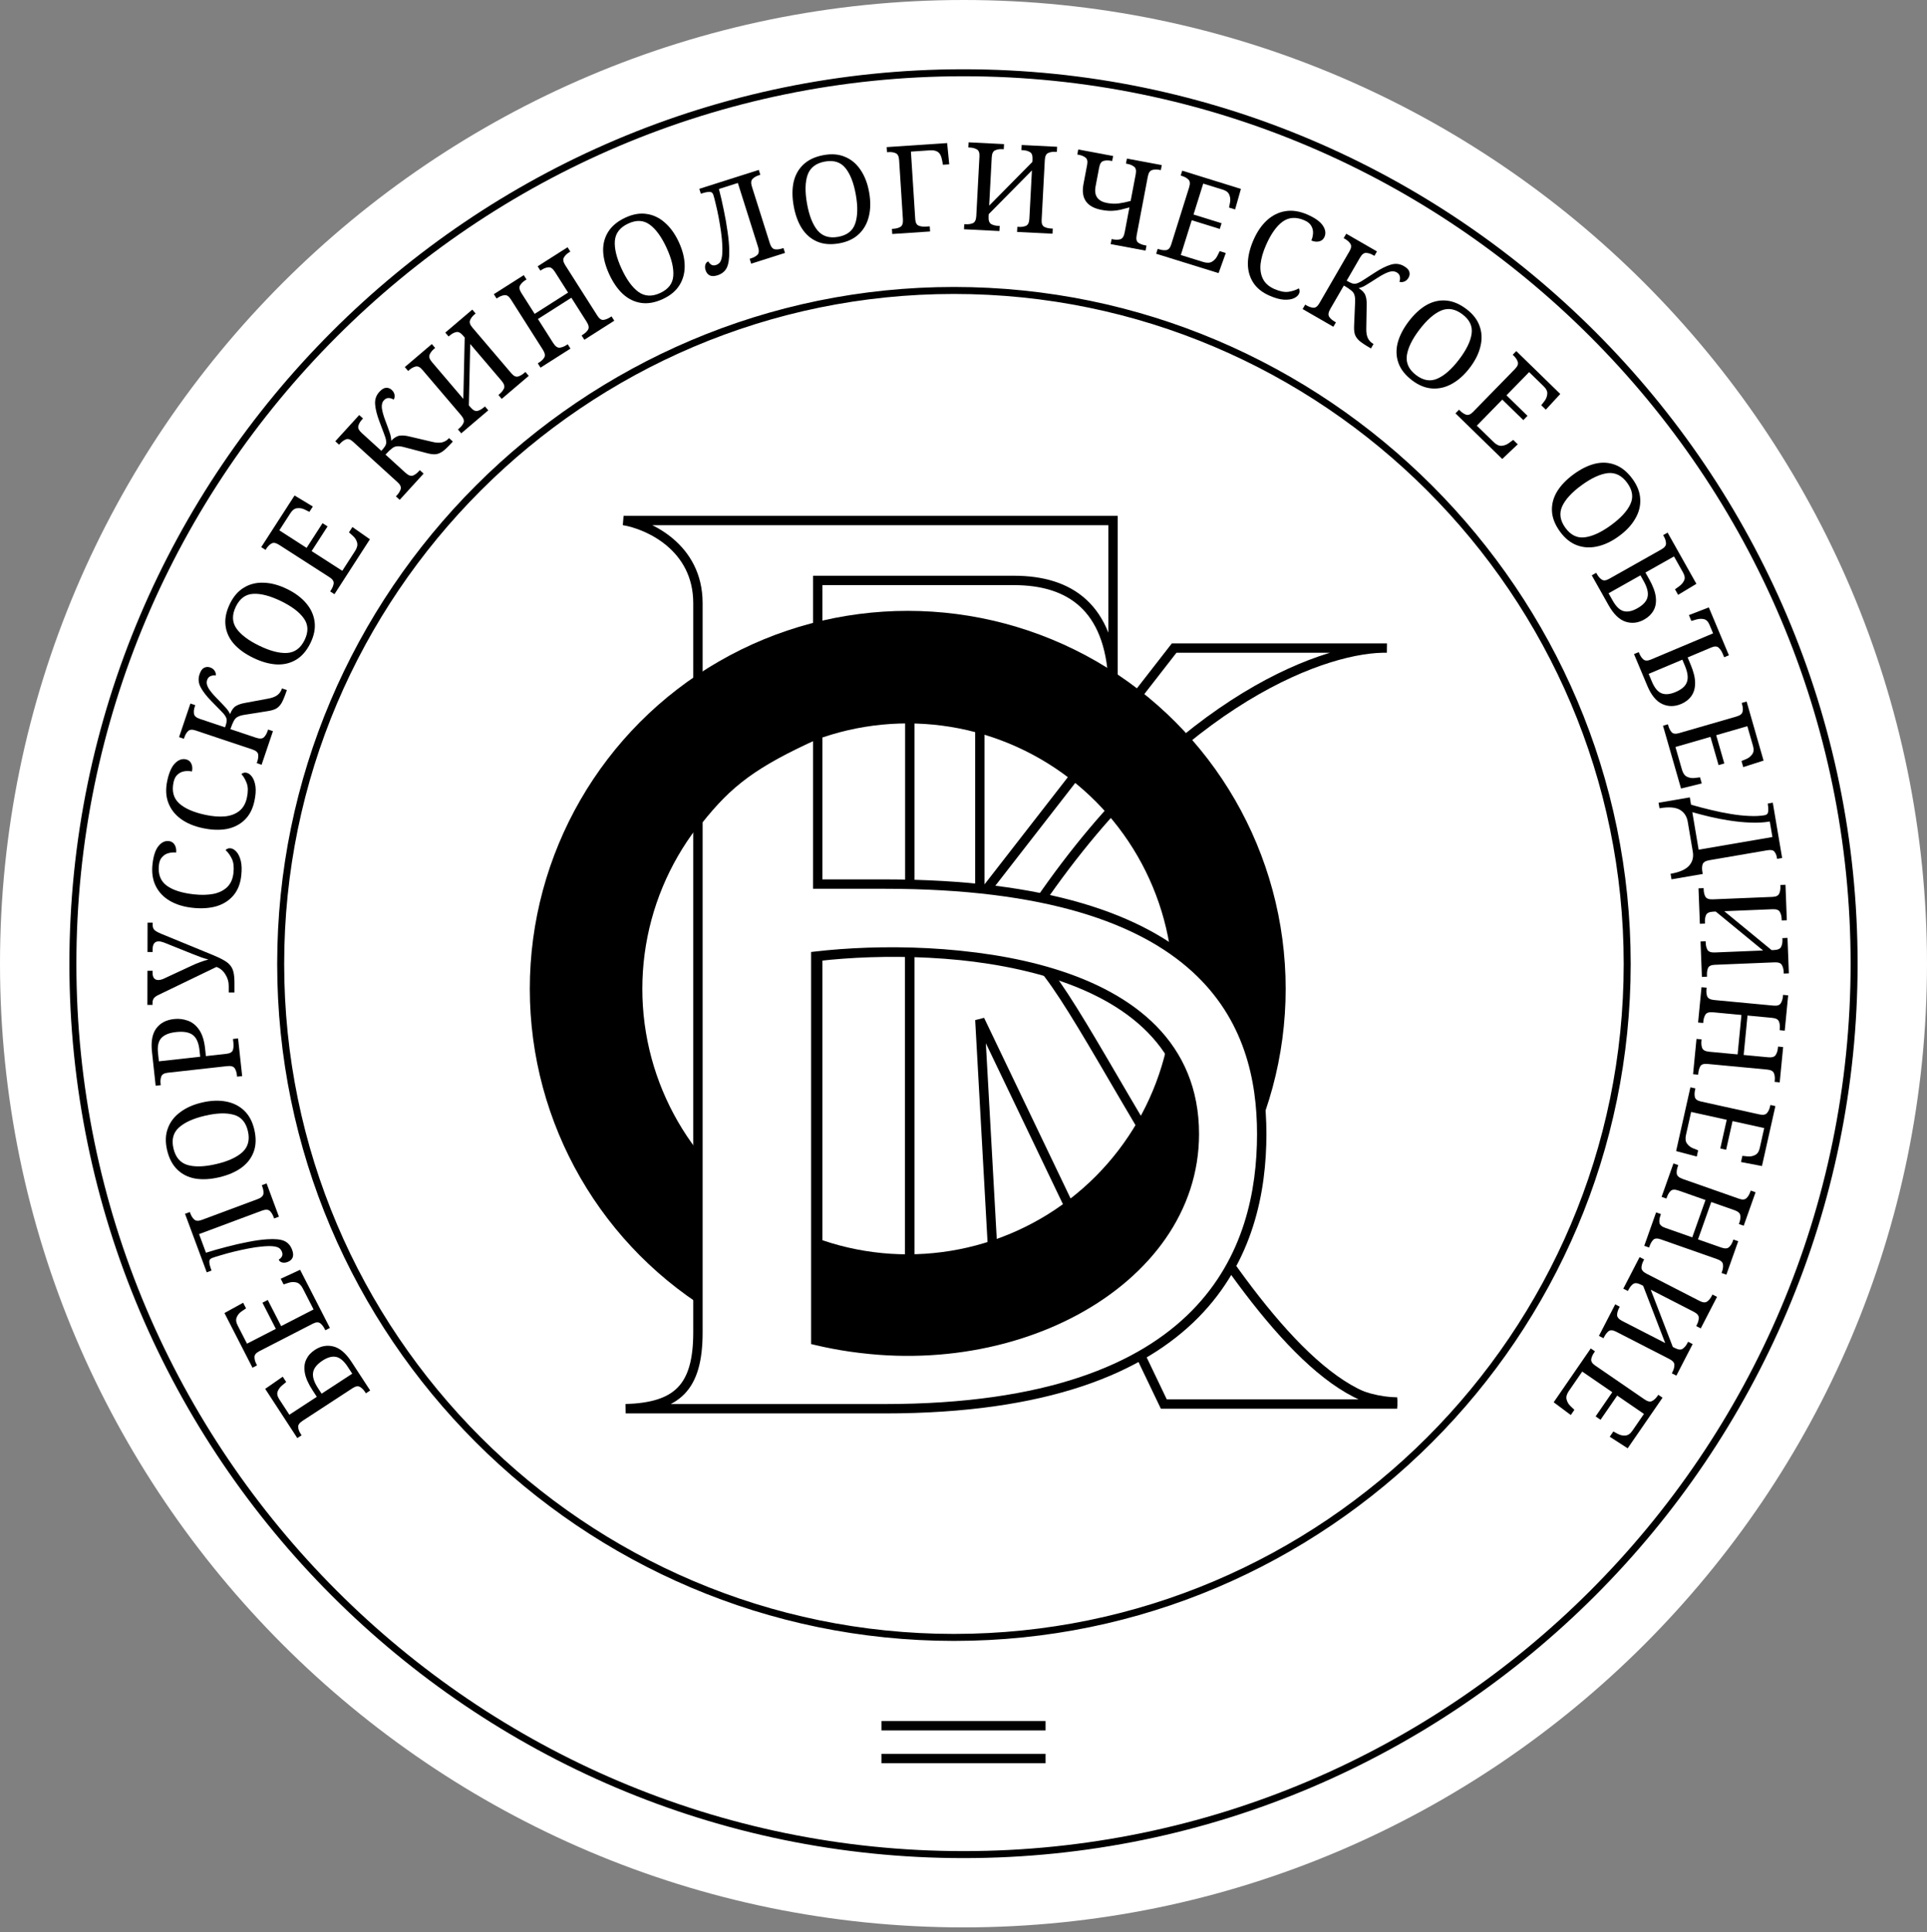 <?xml version="1.0" encoding="UTF-8"?> <svg xmlns="http://www.w3.org/2000/svg" width="411" height="412" viewBox="0 0 411 412" fill="none"><rect x="0" y="0" width="411" height="412" fill="#808080" stroke="none"/> <path fill-rule="evenodd" clip-rule="evenodd" d="M205.5 0C318.685 0 411 92.314 411 205.502C411 318.687 318.685 411.002 205.5 411.002C92.315 411.002 0 318.688 0 205.502C0 92.315 92.315 0 205.5 0Z" fill="white"></path> <path fill-rule="evenodd" clip-rule="evenodd" d="M203.465 61.941C282.557 61.941 347.055 126.458 347.055 205.556C347.055 284.66 282.557 349.166 203.465 349.166C124.377 349.166 59.865 284.66 59.865 205.556C59.865 126.458 124.377 61.941 203.465 61.941ZM205.5 15.515C310.116 15.515 395.455 100.857 395.455 205.498C395.455 310.141 310.116 395.485 205.5 395.485C100.875 395.485 15.546 310.141 15.546 205.498C15.546 100.857 100.875 15.515 205.5 15.515Z" stroke="black" stroke-width="1.491"></path> <path fill-rule="evenodd" clip-rule="evenodd" d="M188 367H223V369H188V367Z" fill="black"></path> <path fill-rule="evenodd" clip-rule="evenodd" d="M188 374H223V376H188V374Z" fill="black"></path> <path d="M148.857 128.619C148.857 116.638 138.286 111.881 133 111H237.393V145.167C237.472 146.744 237.473 148.421 237.393 150.202V145.167C236.615 129.585 228.282 123.774 216.25 123.774H174.405V147.5L148.857 158V128.619Z" fill="white" stroke="black" stroke-width="2"></path> <path d="M218.714 196.779C232.222 230.696 266.99 298.617 298 298.97H248.226L208.988 217.041V288.839H194.048V142.601H208.988V191.494L250.429 138.196H294.806C295.149 138.189 295.48 138.189 295.798 138.196H294.806C281.368 138.487 248.952 150.391 218.714 196.779Z" fill="white" stroke="black" stroke-width="2"></path> <path d="M298 299.405C266.99 299.052 228.405 204.262 218.714 203.381C209.024 202.5 203.681 202.94 194.048 202.94V289.274H212.988L208.988 217.476L248.226 299.405H298Z" fill="white" stroke="black" stroke-width="2"></path> <circle cx="193.607" cy="210.869" r="68.607" stroke="black" stroke-width="24"></circle> <path fill-rule="evenodd" clip-rule="evenodd" d="M148.857 284.107C148.857 296 144.364 300.052 133.44 300.405H174.405H188.643C258.107 300.405 269.107 266.048 269.107 241.821C269.107 218.476 258.107 188.524 188.643 188.524H174.405V156.5C160.658 162.696 155.334 166.821 148.857 175V284.107ZM254.333 241.775C254.333 273.775 213.819 295.337 174 285.823V203.894C200.778 200.795 254.333 204.032 254.333 241.775Z" fill="white"></path> <path d="M133.44 300.405L133.408 299.405L133.44 301.405V300.405ZM174.405 188.524H173.405V189.524H174.405V188.524ZM174.405 156.5H175.405V154.952L173.994 155.588L174.405 156.5ZM148.857 175L148.073 174.379L147.857 174.652V175H148.857ZM174 285.823H173V286.612L173.768 286.795L174 285.823ZM174 203.894L173.885 202.901L173 203.003V203.894H174ZM174.405 285.869H173.405V286.658L174.172 286.842L174.405 285.869ZM174.405 203.94L174.29 202.947L173.405 203.05V203.94H174.405ZM133.473 301.404C139.014 301.225 143.196 300.108 145.96 297.283C148.725 294.457 149.857 290.141 149.857 284.107H147.857C147.857 289.966 146.743 293.623 144.53 295.884C142.317 298.147 138.791 299.232 133.408 299.405L133.473 301.404ZM174.405 299.405H133.44V301.405H174.405V299.405ZM188.643 299.405H174.405V301.405H188.643V299.405ZM268.107 241.821C268.107 253.798 265.388 268.14 254.211 279.496C243.035 290.853 223.225 299.405 188.643 299.405V301.405C223.525 301.405 243.947 292.778 255.637 280.899C267.326 269.021 270.107 254.071 270.107 241.821H268.107ZM188.643 189.524C223.258 189.524 243.081 196.991 254.251 207.158C265.396 217.302 268.107 230.3 268.107 241.821H270.107C270.107 229.997 267.318 216.347 255.597 205.679C243.901 195.033 223.492 187.524 188.643 187.524V189.524ZM174.405 189.524H188.643V187.524H174.405V189.524ZM173.405 156.5V188.524H175.405V156.5H173.405ZM149.641 175.621C152.843 171.577 155.731 168.572 159.496 165.813C163.273 163.045 167.968 160.498 174.816 157.412L173.994 155.588C167.095 158.698 162.255 161.311 158.314 164.2C154.361 167.096 151.348 170.244 148.073 174.379L149.641 175.621ZM149.857 284.107V175H147.857V284.107H149.857ZM173.768 286.795C193.908 291.608 214.245 288.568 229.576 280.245C244.903 271.924 255.333 258.243 255.333 241.775H253.333C253.333 257.307 243.506 270.407 228.622 278.488C213.74 286.567 193.911 289.552 174.232 284.85L173.768 286.795ZM173 203.894V285.823H175V203.894H173ZM255.333 241.775C255.333 232.074 251.881 224.545 246.262 218.798C240.666 213.075 232.964 209.161 224.502 206.563C207.587 201.368 187.353 201.342 173.885 202.901L174.115 204.887C187.425 203.347 207.357 203.39 223.915 208.475C232.189 211.016 239.549 214.794 244.832 220.197C250.091 225.575 253.333 232.604 253.333 241.775H255.333ZM253.738 241.821C253.738 257.353 243.911 270.453 229.026 278.534C214.145 286.614 194.315 289.598 174.637 284.896L174.172 286.842C194.313 291.654 214.65 288.615 229.981 280.292C245.308 271.97 255.738 258.29 255.738 241.821H253.738ZM175.405 285.869V203.94H173.405V285.869H175.405ZM174.52 204.934C187.83 203.393 207.762 203.436 224.319 208.521C232.594 211.062 239.954 214.841 245.237 220.243C250.496 225.621 253.738 232.651 253.738 241.821H255.738C255.738 232.121 252.286 224.592 246.667 218.845C241.07 213.122 233.369 209.208 224.907 206.609C207.992 201.415 187.758 201.388 174.29 202.947L174.52 204.934Z" fill="black"></path> <path d="M78.955 296.515L78.041 297.112L77.856 296.829C77.543 296.35 77.186 295.993 76.785 295.759C76.374 295.509 75.849 295.593 75.211 296.01L64.542 302.974C63.86 303.419 63.545 303.873 63.599 304.335C63.637 304.806 63.818 305.289 64.139 305.783L64.324 306.066L63.41 306.663L56.563 296.166L60.302 293.57L61.041 294.703L60.175 295.423C59.734 295.794 59.42 296.216 59.233 296.69C59.031 297.174 59.143 297.742 59.569 298.396L61.714 301.684L67.571 297.861L66.676 296.489C65.757 295.081 65.205 293.837 65.018 292.758C64.823 291.665 64.923 290.709 65.321 289.891C65.704 289.082 66.316 288.403 67.158 287.853C68.435 287.019 69.757 286.778 71.124 287.127C72.49 287.477 73.77 288.567 74.963 290.396L78.955 296.515ZM74.16 291.449C73.355 290.215 72.525 289.514 71.671 289.347C70.817 289.18 69.861 289.442 68.801 290.134C67.582 290.93 66.908 291.784 66.778 292.696C66.625 293.603 66.98 294.718 67.841 296.039L68.594 297.193L75.126 292.929L74.16 291.449Z" fill="black"></path> <path d="M70.362 283.171L69.391 283.67L69.237 283.369C68.976 282.86 68.666 282.464 68.306 282.181C67.924 281.891 67.393 281.92 66.715 282.269L55.361 288.104C54.636 288.477 54.276 288.896 54.281 289.361C54.27 289.834 54.4 290.333 54.669 290.857L54.823 291.158L53.852 291.657L47.872 279.997L51.86 277.801L52.477 279.004L51.542 279.631C51.065 279.954 50.72 280.365 50.508 280.864C50.273 281.355 50.334 281.947 50.689 282.642L52.682 286.528L58.834 283.367L55.974 277.791L57.108 277.209L59.967 282.784L66.881 279.231L64.591 274.766C64.219 274.041 63.766 273.611 63.23 273.478C62.67 273.336 62.116 273.358 61.568 273.542L60.49 273.891L59.874 272.688L64.003 270.77L70.362 283.171Z" fill="black"></path> <path d="M62.312 266.527C62.553 267.177 62.588 267.719 62.416 268.153C62.228 268.593 61.866 268.913 61.33 269.112C60.908 269.27 60.523 269.303 60.174 269.211C59.809 269.125 59.567 268.919 59.446 268.594C59.657 268.515 59.865 268.327 60.068 268.029C60.272 267.731 60.299 267.379 60.148 266.973C60.033 266.664 59.855 266.407 59.612 266.201C59.369 265.996 58.956 265.854 58.373 265.775C57.789 265.697 56.934 265.711 55.808 265.816C54.95 265.895 54.004 266.035 52.969 266.236C51.934 266.437 50.917 266.659 49.916 266.903C48.9 267.152 47.984 267.401 47.171 267.649C46.334 267.887 45.697 268.087 45.259 268.251C44.804 268.42 44.6 268.718 44.647 269.145C44.672 269.561 44.784 270.037 44.983 270.573L45.119 270.939L44.096 271.32L39.465 258.84L40.488 258.458L40.606 258.775C40.811 259.328 41.091 259.76 41.447 260.071C41.786 260.388 42.338 260.405 43.101 260.12L54.941 255.706C55.705 255.421 56.119 255.045 56.186 254.576C56.236 254.113 56.158 253.605 55.953 253.053L55.836 252.736L56.859 252.355L59.491 259.448L58.468 259.829L58.35 259.513C58.145 258.96 57.873 258.525 57.533 258.208C57.178 257.896 56.618 257.883 55.855 258.168L42.456 263.164L43.93 267.137C45.302 266.699 46.774 266.28 48.344 265.879C49.909 265.463 51.443 265.113 52.947 264.829C54.444 264.53 55.789 264.343 56.981 264.269C58.622 264.156 59.84 264.275 60.636 264.626C61.416 264.983 61.974 265.617 62.312 266.527Z" fill="black"></path> <path d="M54.242 240.886C54.656 242.677 54.611 244.253 54.108 245.617C53.605 246.98 52.721 248.121 51.456 249.039C50.188 249.94 48.617 250.609 46.743 251.047C44.87 251.484 43.175 251.577 41.658 251.326C40.137 251.057 38.86 250.421 37.827 249.416C36.774 248.398 36.04 246.994 35.627 245.204C35.233 243.498 35.289 241.972 35.796 240.626C36.283 239.266 37.156 238.119 38.417 237.184C39.656 236.236 41.213 235.544 43.087 235.106C44.96 234.669 46.67 234.6 48.215 234.897C49.74 235.182 51.027 235.825 52.077 236.826C53.126 237.827 53.848 239.181 54.242 240.886ZM52.875 241.206C52.438 239.314 51.431 238.152 49.855 237.719C48.274 237.269 46.235 237.335 43.736 237.918C41.221 238.505 39.362 239.349 38.157 240.449C36.948 241.532 36.561 243.01 36.994 244.885C37.431 246.776 38.433 247.958 40.001 248.428C41.565 248.882 43.604 248.816 46.119 248.229C48.617 247.646 50.477 246.802 51.699 245.698C52.916 244.578 53.308 243.08 52.875 241.206Z" fill="black"></path> <path d="M51.651 229.473L50.565 229.594L50.529 229.258C50.465 228.672 50.308 228.184 50.056 227.793C49.787 227.405 49.248 227.255 48.438 227.345L35.776 228.754C35.018 228.838 34.559 229.107 34.399 229.561C34.237 229.998 34.188 230.5 34.249 231.069L34.286 231.405L33.2 231.526L32.412 224.262C32.176 222.091 32.484 220.435 33.337 219.294C34.172 218.154 35.434 217.491 37.122 217.303C38.138 217.19 39.119 217.308 40.063 217.656C41.006 217.987 41.808 218.63 42.47 219.586C43.131 220.541 43.555 221.872 43.74 223.578L43.917 225.206L48.284 224.72C49.042 224.636 49.502 224.376 49.664 223.939C49.806 223.487 49.847 222.977 49.785 222.408L49.692 221.555L50.778 221.435L51.651 229.473ZM42.554 223.971C42.383 222.403 41.917 221.321 41.155 220.726C40.374 220.115 39.165 219.901 37.529 220.083C36.081 220.244 35.046 220.664 34.422 221.344C33.782 222.026 33.541 223.099 33.7 224.564L33.891 226.321L42.702 225.341L42.554 223.971Z" fill="black"></path> <path d="M50.007 211.65L48.785 211.651L48.787 210.221C48.789 209.354 48.548 208.54 48.064 207.777C47.581 206.998 46.949 206.47 46.169 206.193L33.912 212.106C33.391 212.349 33.035 212.592 32.844 212.834C32.636 213.077 32.531 213.45 32.53 213.953L32.529 214.291L31.437 214.292L31.452 207.012L32.544 207.011L32.543 207.427C32.541 208.467 32.956 208.986 33.788 208.986C33.927 208.986 34.074 208.968 34.23 208.933C34.386 208.898 34.559 208.846 34.75 208.777L40.918 205.911C41.525 205.616 42.133 205.364 42.74 205.156C43.347 204.93 43.919 204.748 44.457 204.608C43.902 204.47 43.365 204.306 42.846 204.116C42.326 203.926 41.72 203.692 41.027 203.415L34.948 200.977C34.532 200.821 34.16 200.743 33.831 200.744C32.981 200.744 32.555 201.317 32.553 202.461L32.552 203.007L31.46 203.008L31.473 196.742L32.565 196.741L32.564 197.235C32.563 197.564 32.623 197.833 32.744 198.041C32.848 198.248 33.047 198.439 33.341 198.612C33.618 198.785 34.033 198.984 34.588 199.209L45.265 203.594C46.287 204.009 47.109 204.398 47.732 204.762C48.356 205.108 48.832 205.497 49.16 205.93C49.489 206.346 49.713 206.857 49.833 207.464C49.953 208.07 50.012 208.833 50.01 209.752L50.007 211.65Z" fill="black"></path> <path d="M51.452 186.764C51.261 188.469 50.704 189.864 49.781 190.95C48.857 192.035 47.655 192.802 46.175 193.251C44.679 193.681 42.975 193.792 41.062 193.584C39.201 193.382 37.599 192.894 36.255 192.12C34.896 191.327 33.889 190.276 33.233 188.967C32.561 187.638 32.327 186.07 32.529 184.261C32.726 182.504 33.148 181.225 33.795 180.424C34.443 179.622 35.181 179.266 36.008 179.356C36.559 179.416 36.974 179.68 37.254 180.146C37.533 180.612 37.637 181.164 37.566 181.801C37.031 181.743 36.504 181.782 35.983 181.917C35.445 182.05 34.987 182.323 34.61 182.735C34.217 183.128 33.978 183.704 33.893 184.462C33.676 186.408 34.227 187.872 35.548 188.852C36.853 189.814 38.798 190.435 41.383 190.716C42.916 190.883 44.298 190.85 45.527 190.618C46.741 190.366 47.72 189.88 48.464 189.159C49.207 188.437 49.649 187.448 49.789 186.191C49.93 184.933 49.825 183.928 49.473 183.175C49.106 182.402 48.653 181.769 48.115 181.275C48.217 181.146 48.359 181.048 48.541 180.981C48.707 180.895 48.92 180.865 49.178 180.893C49.609 180.94 50.026 181.186 50.43 181.631C50.834 182.076 51.145 182.729 51.362 183.589C51.565 184.431 51.595 185.489 51.452 186.764Z" fill="black"></path> <path d="M54.254 170.86C53.891 172.538 53.195 173.869 52.166 174.855C51.137 175.841 49.863 176.482 48.345 176.778C46.813 177.054 45.106 176.992 43.225 176.59C41.394 176.2 39.849 175.552 38.591 174.645C37.32 173.718 36.424 172.57 35.905 171.201C35.372 169.812 35.298 168.227 35.683 166.449C36.057 164.721 36.607 163.491 37.332 162.76C38.058 162.028 38.828 161.749 39.642 161.923C40.184 162.038 40.571 162.342 40.801 162.835C41.031 163.327 41.079 163.886 40.943 164.513C40.418 164.401 39.889 164.386 39.357 164.467C38.808 164.545 38.325 164.77 37.908 165.142C37.477 165.493 37.181 166.041 37.02 166.787C36.605 168.701 37.005 170.213 38.219 171.323C39.42 172.412 41.292 173.227 43.835 173.77C45.344 174.091 46.721 174.199 47.968 174.093C49.202 173.966 50.225 173.581 51.037 172.939C51.85 172.297 52.391 171.358 52.658 170.121C52.926 168.885 52.923 167.874 52.649 167.089C52.362 166.283 51.977 165.607 51.492 165.061C51.606 164.944 51.757 164.861 51.945 164.812C52.119 164.743 52.334 164.735 52.588 164.79C53.012 164.88 53.402 165.167 53.758 165.651C54.115 166.134 54.358 166.815 54.487 167.693C54.603 168.551 54.525 169.607 54.254 170.86Z" fill="black"></path> <path d="M55.794 163.083L54.759 162.737L54.867 162.416C55.05 161.874 55.118 161.376 55.07 160.922C55.012 160.445 54.621 160.086 53.898 159.843L41.694 155.757C40.971 155.515 40.441 155.566 40.105 155.91C39.775 156.238 39.518 156.673 39.334 157.215L39.226 157.536L38.191 157.189L40.614 150.021L41.649 150.368L41.541 150.688C41.352 151.246 41.298 151.758 41.379 152.224C41.443 152.684 41.861 153.044 42.633 153.302L48.008 155.102C48.186 154.577 48.294 154.174 48.334 153.895C48.373 153.616 48.36 153.383 48.295 153.197C48.23 153.01 48.138 152.824 48.018 152.638C47.827 152.336 47.477 151.936 46.969 151.436C46.467 150.921 45.841 150.282 45.092 149.519C44.071 148.483 43.312 147.506 42.816 146.591C42.321 145.676 42.234 144.742 42.556 143.789C42.8 143.067 43.12 142.607 43.516 142.411C43.917 142.198 44.34 142.166 44.783 142.314C45.243 142.468 45.58 142.718 45.792 143.064C45.994 143.387 46.075 143.716 46.035 144.05C45.635 143.989 45.265 144.029 44.924 144.171C44.567 144.307 44.313 144.597 44.164 145.041C44.003 145.517 44.086 146.056 44.412 146.659C44.745 147.246 45.318 147.959 46.132 148.798C46.962 149.643 47.605 150.315 48.058 150.814C48.517 151.297 48.855 151.785 49.072 152.278C49.4 151.419 49.813 150.844 50.314 150.555C50.82 150.249 51.471 150.028 52.267 149.893L57.216 148.973C58.034 148.826 58.674 148.583 59.136 148.245C59.604 147.889 59.932 147.433 60.121 146.874L60.146 146.8L61.181 147.147L61.065 147.492C60.709 148.543 60.371 149.353 60.051 149.922C59.72 150.469 59.329 150.868 58.878 151.119C58.432 151.354 57.834 151.528 57.082 151.642L52.034 152.447C51.452 152.545 51.002 152.686 50.683 152.872C50.353 153.036 50.083 153.32 49.873 153.725C49.647 154.124 49.403 154.71 49.142 155.482L54.615 157.315C55.388 157.573 55.948 157.541 56.295 157.219C56.625 156.891 56.885 156.447 57.073 155.889L57.182 155.569L58.217 155.916L55.794 163.083Z" fill="black"></path> <path d="M66.224 137.104C65.418 138.755 64.39 139.952 63.14 140.694C61.89 141.436 60.485 141.765 58.924 141.682C57.371 141.583 55.729 141.114 53.998 140.274C52.267 139.434 50.892 138.438 49.872 137.288C48.86 136.122 48.269 134.824 48.1 133.393C47.923 131.939 48.237 130.387 49.044 128.736C49.812 127.163 50.818 126.013 52.06 125.287C53.294 124.537 54.696 124.196 56.264 124.264C57.824 124.308 59.469 124.751 61.2 125.591C62.931 126.431 64.303 127.453 65.316 128.658C66.32 129.839 66.915 131.149 67.1 132.587C67.284 134.026 66.993 135.531 66.224 137.104ZM64.961 136.491C65.813 134.747 65.763 133.21 64.811 131.881C63.867 130.536 62.241 129.304 59.933 128.184C57.61 127.056 55.634 126.54 54.005 126.636C52.384 126.716 51.151 127.62 50.307 129.349C49.455 131.093 49.489 132.642 50.41 133.995C51.339 135.332 52.965 136.564 55.288 137.692C57.596 138.812 59.572 139.328 61.217 139.24C62.868 139.136 64.117 138.22 64.961 136.491Z" fill="black"></path> <path d="M71.335 126.707L70.416 126.117L70.6 125.833C70.91 125.352 71.097 124.886 71.163 124.433C71.223 123.957 70.932 123.512 70.29 123.1L59.551 116.198C58.866 115.757 58.323 115.655 57.922 115.892C57.507 116.12 57.14 116.481 56.82 116.977L56.637 117.261L55.718 116.67L62.826 105.661L66.724 108.012L65.99 109.148L64.979 108.653C64.461 108.402 63.932 108.309 63.394 108.376C62.851 108.418 62.368 108.767 61.945 109.422L59.576 113.092L65.394 116.831L68.792 111.567L69.864 112.256L66.466 117.52L73.005 121.723L75.727 117.507C76.169 116.823 76.314 116.215 76.161 115.685C76.003 115.13 75.707 114.662 75.273 114.279L74.431 113.522L75.165 112.386L78.894 114.999L71.335 126.707Z" fill="black"></path> <path d="M85.249 106.586L84.441 105.851L84.669 105.601C85.054 105.179 85.316 104.75 85.456 104.314C85.594 103.854 85.381 103.367 84.817 102.854L75.296 94.194C74.732 93.68 74.227 93.514 73.781 93.694C73.347 93.862 72.937 94.157 72.552 94.579L72.324 94.829L71.516 94.094L76.614 88.504L77.422 89.238L77.194 89.488C76.797 89.924 76.542 90.371 76.428 90.83C76.302 91.277 76.54 91.775 77.142 92.323L81.335 96.137C81.709 95.727 81.97 95.403 82.118 95.163C82.267 94.923 82.349 94.704 82.364 94.507C82.379 94.31 82.37 94.102 82.335 93.883C82.282 93.53 82.123 93.023 81.859 92.361C81.606 91.686 81.291 90.848 80.913 89.848C80.395 88.486 80.093 87.287 80.008 86.248C79.923 85.21 80.219 84.319 80.896 83.576C81.41 83.013 81.887 82.721 82.328 82.7C82.781 82.667 83.18 82.808 83.527 83.123C83.886 83.449 84.093 83.813 84.149 84.215C84.203 84.593 84.145 84.927 83.974 85.217C83.633 85 83.278 84.888 82.909 84.88C82.528 84.861 82.179 85.025 81.864 85.371C81.525 85.742 81.384 86.27 81.441 86.954C81.509 87.625 81.746 88.509 82.154 89.606C82.574 90.715 82.891 91.589 83.105 92.229C83.331 92.856 83.444 93.439 83.444 93.979C84.089 93.323 84.698 92.964 85.272 92.9C85.858 92.824 86.542 92.884 87.325 93.08L92.222 94.231C93.029 94.426 93.712 94.462 94.271 94.337C94.842 94.2 95.326 93.914 95.723 93.479L95.775 93.421L96.583 94.156L96.338 94.425C95.591 95.245 94.956 95.85 94.434 96.243C93.911 96.611 93.393 96.819 92.879 96.867C92.378 96.903 91.76 96.821 91.026 96.623L86.086 95.327C85.514 95.182 85.045 95.13 84.679 95.172C84.311 95.189 83.95 95.341 83.595 95.627C83.227 95.902 82.769 96.34 82.22 96.942L86.49 100.826C87.092 101.374 87.617 101.57 88.064 101.415C88.498 101.247 88.914 100.946 89.311 100.51L89.539 100.261L90.347 100.995L85.249 106.586Z" fill="black"></path> <path d="M98.38 92.403L97.672 91.572L97.93 91.353C98.378 90.971 98.694 90.566 98.876 90.138C99.046 89.697 98.867 89.166 98.339 88.546L90.076 78.849C89.582 78.268 89.102 78.039 88.637 78.162C88.185 78.273 87.742 78.514 87.306 78.885L87.049 79.104L86.34 78.273L92.102 73.369L92.81 74.2L92.552 74.419C92.104 74.801 91.794 75.213 91.623 75.654C91.442 76.082 91.615 76.606 92.143 77.226L98.821 85.063L99.113 71.976L98.775 71.58C98.247 70.96 97.757 70.705 97.305 70.817C96.843 70.915 96.387 71.155 95.938 71.537L95.681 71.756L94.972 70.925L100.734 66.02L101.442 66.852L101.184 67.071C100.736 67.453 100.426 67.864 100.255 68.305C100.073 68.734 100.247 69.257 100.775 69.878L109.055 79.595C109.549 80.175 110.022 80.41 110.474 80.298C110.928 80.163 111.372 79.909 111.808 79.538L112.065 79.319L112.774 80.151L107.012 85.055L106.304 84.224L106.561 84.005C107.01 83.623 107.326 83.218 107.507 82.79C107.678 82.349 107.499 81.818 106.971 81.198L100.293 73.361L100.001 86.448L100.338 86.844C100.867 87.464 101.362 87.725 101.825 87.627C102.277 87.515 102.727 87.269 103.176 86.887L103.433 86.668L104.142 87.499L98.38 92.403Z" fill="black"></path> <path d="M115.289 78.399L114.703 77.477L114.988 77.296C115.485 76.98 115.854 76.622 116.093 76.223C116.323 75.809 116.219 75.259 115.782 74.572L108.946 63.821C108.537 63.178 108.094 62.884 107.616 62.941C107.154 62.989 106.681 63.167 106.199 63.474L105.914 63.655L105.328 62.734L111.711 58.672L112.297 59.593L112.011 59.775C111.514 60.091 111.151 60.456 110.921 60.87C110.681 61.268 110.78 61.812 111.217 62.499L114.035 66.931L121.164 62.394L118.346 57.962C117.909 57.275 117.459 56.955 116.996 57.003C116.525 57.036 116.04 57.211 115.543 57.527L115.258 57.709L114.672 56.787L121.055 52.725L121.641 53.646L121.355 53.828C120.858 54.144 120.495 54.509 120.265 54.923C120.025 55.322 120.124 55.865 120.561 56.552L127.412 67.325C127.821 67.968 128.257 68.266 128.719 68.218C129.187 68.146 129.662 67.957 130.145 67.65L130.43 67.468L131.016 68.39L124.633 72.452L124.047 71.531L124.332 71.349C124.829 71.033 125.198 70.675 125.437 70.276C125.667 69.863 125.564 69.312 125.126 68.625L121.862 63.491L114.733 68.028L117.998 73.162C118.435 73.849 118.889 74.176 119.361 74.143C119.824 74.095 120.304 73.913 120.801 73.597L121.086 73.415L121.672 74.337L115.289 78.399Z" fill="black"></path> <path d="M141.386 63.762C139.718 64.533 138.166 64.81 136.731 64.595C135.296 64.38 134.003 63.746 132.85 62.694C131.713 61.634 130.742 60.23 129.937 58.483C129.132 56.735 128.7 55.093 128.641 53.554C128.597 52.009 128.962 50.628 129.737 49.41C130.521 48.17 131.747 47.164 133.415 46.394C135.004 45.66 136.508 45.404 137.928 45.626C139.355 45.826 140.654 46.448 141.822 47.493C142.999 48.515 143.99 49.9 144.794 51.648C145.599 53.395 146.012 55.057 146.031 56.633C146.059 58.185 145.69 59.578 144.922 60.811C144.154 62.044 142.975 63.028 141.386 63.762ZM140.798 62.487C142.561 61.673 143.495 60.449 143.601 58.815C143.723 57.174 143.248 55.188 142.174 52.858C141.094 50.512 139.895 48.861 138.576 47.904C137.273 46.941 135.749 46.862 134.002 47.669C132.24 48.483 131.286 49.707 131.141 51.339C131.012 52.965 131.488 54.95 132.568 57.296C133.641 59.626 134.841 61.277 136.166 62.25C137.508 63.215 139.052 63.294 140.798 62.487Z" fill="black"></path> <path d="M153.015 58.711C152.354 58.921 151.812 58.929 151.388 58.737C150.958 58.528 150.657 58.151 150.485 57.605C150.349 57.176 150.336 56.789 150.445 56.445C150.549 56.084 150.767 55.852 151.097 55.746C151.165 55.961 151.342 56.178 151.629 56.396C151.916 56.614 152.266 56.657 152.679 56.526C152.993 56.426 153.259 56.26 153.476 56.027C153.693 55.794 153.856 55.388 153.963 54.808C154.071 54.228 154.101 53.373 154.053 52.242C154.017 51.38 153.925 50.428 153.776 49.383C153.628 48.339 153.458 47.311 153.265 46.299C153.068 45.271 152.866 44.344 152.659 43.518C152.464 42.671 152.296 42.024 152.155 41.578C152.009 41.115 151.722 40.897 151.294 40.924C150.878 40.929 150.397 41.018 149.852 41.191L149.48 41.31L149.151 40.268L161.837 36.234L162.166 37.276L161.844 37.378C161.283 37.557 160.837 37.816 160.509 38.157C160.175 38.482 160.131 39.032 160.376 39.809L164.184 51.858C164.429 52.635 164.784 53.068 165.248 53.156C165.707 53.229 166.218 53.175 166.779 52.997L167.101 52.895L167.43 53.936L160.22 56.228L159.891 55.187L160.213 55.085C160.775 54.906 161.223 54.655 161.556 54.33C161.885 53.989 161.926 53.431 161.681 52.654L157.373 39.018L153.334 40.303C153.701 41.695 154.045 43.187 154.366 44.776C154.703 46.361 154.974 47.911 155.181 49.428C155.404 50.939 155.523 52.293 155.537 53.489C155.566 55.135 155.386 56.347 154.996 57.126C154.6 57.888 153.94 58.416 153.015 58.711Z" fill="black"></path> <path d="M179.006 51.89C177.197 52.214 175.626 52.09 174.293 51.519C172.96 50.948 171.87 50.007 171.023 48.698C170.192 47.385 169.61 45.781 169.275 43.886C168.94 41.992 168.939 40.293 169.272 38.789C169.622 37.282 170.326 36.038 171.385 35.056C172.458 34.054 173.898 33.391 175.707 33.067C177.43 32.758 178.95 32.891 180.266 33.465C181.596 34.02 182.693 34.95 183.557 36.257C184.436 37.543 185.043 39.134 185.377 41.029C185.712 42.923 185.689 44.636 185.308 46.165C184.941 47.675 184.23 48.929 183.174 49.928C182.118 50.928 180.729 51.581 179.006 51.89ZM178.761 50.508C180.672 50.165 181.887 49.217 182.404 47.663C182.939 46.105 182.983 44.064 182.537 41.537C182.087 38.994 181.347 37.093 180.314 35.834C179.299 34.572 177.845 34.11 175.951 34.45C174.04 34.792 172.807 35.735 172.253 37.278C171.715 38.818 171.671 40.86 172.12 43.403C172.567 45.929 173.307 47.831 174.342 49.107C175.395 50.38 176.868 50.847 178.761 50.508Z" fill="black"></path> <path d="M190.304 49.898L190.234 48.808L190.571 48.785C191.159 48.746 191.654 48.609 192.056 48.374C192.456 48.121 192.631 47.588 192.579 46.775L191.771 34.165C191.719 33.352 191.479 32.856 191.05 32.676C190.621 32.479 190.112 32.4 189.524 32.439L189.187 32.462L189.117 31.372L202.01 30.511L202.457 35.041L201.108 35.131L200.946 34.23C200.863 33.749 200.733 33.341 200.555 33.005C200.394 32.668 200.126 32.417 199.751 32.251C199.393 32.084 198.877 32.023 198.202 32.068L194.285 32.329L195.206 46.704C195.254 47.465 195.493 47.936 195.921 48.115C196.367 48.294 196.875 48.364 197.446 48.326L198.302 48.269L198.372 49.359L190.304 49.898Z" fill="black"></path> <path d="M205.603 48.89L205.661 47.8L205.998 47.817C206.587 47.846 207.094 47.768 207.521 47.581C207.948 47.377 208.184 46.868 208.227 46.054L208.903 33.332C208.944 32.571 208.753 32.075 208.331 31.846C207.927 31.617 207.439 31.489 206.868 31.46L206.53 31.443L206.588 30.352L214.145 30.732L214.087 31.822L213.749 31.805C213.161 31.776 212.653 31.863 212.225 32.067C211.799 32.254 211.564 32.754 211.521 33.568L210.974 43.849L220.192 34.524L220.22 34.004C220.263 33.191 220.082 32.67 219.678 32.441C219.274 32.195 218.778 32.058 218.19 32.028L217.852 32.011L217.91 30.921L225.467 31.3L225.409 32.391L225.071 32.374C224.482 32.344 223.974 32.431 223.547 32.636C223.12 32.822 222.886 33.322 222.842 34.136L222.165 46.884C222.124 47.646 222.306 48.141 222.711 48.369C223.133 48.581 223.63 48.702 224.201 48.73L224.539 48.747L224.481 49.838L216.925 49.459L216.983 48.368L217.32 48.385C217.909 48.415 218.416 48.336 218.843 48.149C219.27 47.945 219.506 47.436 219.549 46.623L220.095 36.341L210.877 45.667L210.85 46.186C210.806 46.999 210.987 47.529 211.39 47.775C211.795 48.004 212.291 48.133 212.88 48.162L213.217 48.179L213.159 49.27L205.603 48.89Z" fill="black"></path> <path d="M236.889 52.053L237.093 50.98L237.425 51.042C238.004 51.15 238.518 51.141 238.966 51.013C239.417 50.867 239.718 50.395 239.87 49.594L240.889 44.23C240.22 44.405 239.589 44.569 238.995 44.723C238.405 44.86 237.79 44.939 237.151 44.961C236.512 44.982 235.783 44.917 234.965 44.764C231.796 44.172 230.504 42.335 231.089 39.253L231.87 35.14C232.013 34.391 231.89 33.874 231.503 33.59C231.133 33.31 230.667 33.117 230.104 33.012L229.772 32.95L229.976 31.877L237.413 33.266L237.209 34.339L236.877 34.277C236.298 34.169 235.783 34.187 235.332 34.332C234.884 34.46 234.584 34.924 234.432 35.724L233.676 39.709C233.478 40.748 233.597 41.564 234.031 42.156C234.469 42.732 235.156 43.107 236.093 43.282C236.945 43.441 237.759 43.478 238.533 43.394C239.311 43.292 240.184 43.111 241.151 42.851L242.227 37.18C242.379 36.38 242.27 35.839 241.9 35.559C241.533 35.261 241.06 35.058 240.481 34.95L240.149 34.888L240.352 33.815L247.79 35.204L247.586 36.277L247.254 36.215C246.674 36.106 246.159 36.125 245.708 36.27C245.261 36.398 244.961 36.862 244.809 37.662L242.427 50.204C242.285 50.954 242.399 51.469 242.769 51.749C243.159 52.016 243.636 52.202 244.198 52.307L244.53 52.369L244.326 53.442L236.889 52.053Z" fill="black"></path> <path d="M246.595 54.109L246.922 53.067L247.245 53.167C247.791 53.337 248.291 53.392 248.745 53.334C249.222 53.264 249.574 52.865 249.802 52.137L253.625 39.957C253.868 39.18 253.823 38.63 253.488 38.308C253.158 37.97 252.712 37.713 252.149 37.538L251.826 37.438L252.153 36.396L264.667 40.284L263.429 44.663L262.138 44.262L262.349 43.157C262.454 42.591 262.403 42.058 262.196 41.558C262.012 41.047 261.547 40.676 260.802 40.444L256.631 39.148L254.56 45.747L260.544 47.606L260.162 48.822L254.178 46.963L251.851 54.38L256.643 55.869C257.421 56.11 258.046 56.087 258.518 55.798C259.012 55.497 259.386 55.087 259.64 54.567L260.149 53.554L261.44 53.956L259.903 58.243L246.595 54.109Z" fill="black"></path> <path d="M270.767 63.051C269.194 62.365 268.028 61.422 267.268 60.221C266.509 59.019 266.137 57.647 266.152 56.103C266.191 54.55 266.597 52.893 267.37 51.132C268.123 49.417 269.072 48.035 270.215 46.983C271.382 45.922 272.689 45.273 274.138 45.035C275.61 44.788 277.179 45.028 278.848 45.755C280.468 46.462 281.564 47.243 282.136 48.097C282.707 48.951 282.825 49.759 282.491 50.521C282.268 51.029 281.891 51.347 281.362 51.475C280.832 51.603 280.273 51.539 279.685 51.283C279.901 50.791 280.023 50.277 280.051 49.74C280.085 49.188 279.962 48.671 279.681 48.19C279.423 47.699 278.945 47.301 278.246 46.996C276.45 46.213 274.886 46.306 273.551 47.275C272.24 48.235 271.061 49.905 270.016 52.285C269.395 53.698 269.011 55.024 268.864 56.265C268.74 57.496 268.91 58.573 269.376 59.495C269.842 60.416 270.655 61.13 271.815 61.636C272.975 62.142 273.968 62.339 274.793 62.226C275.642 62.104 276.383 61.86 277.017 61.494C277.11 61.629 277.161 61.793 277.17 61.986C277.203 62.17 277.167 62.382 277.062 62.62C276.888 63.017 276.528 63.342 275.981 63.595C275.434 63.848 274.717 63.951 273.829 63.904C272.964 63.848 271.943 63.564 270.767 63.051Z" fill="black"></path> <path d="M277.83 65.906L278.377 64.961L278.67 65.13C279.165 65.415 279.641 65.579 280.097 65.622C280.577 65.658 281.008 65.346 281.39 64.686L287.838 53.548C288.221 52.888 288.276 52.36 288.005 51.964C287.748 51.576 287.372 51.24 286.877 50.954L286.584 50.785L287.131 49.84L293.687 53.617L293.14 54.562L292.847 54.393C292.337 54.099 291.845 53.945 291.371 53.933C290.907 53.905 290.47 54.244 290.062 54.949L287.222 59.854C287.703 60.131 288.076 60.316 288.343 60.41C288.609 60.503 288.84 60.536 289.036 60.509C289.232 60.482 289.433 60.428 289.641 60.347C289.975 60.219 290.438 59.956 291.029 59.557C291.636 59.166 292.389 58.679 293.287 58.096C294.509 57.3 295.619 56.749 296.617 56.444C297.615 56.139 298.549 56.237 299.421 56.739C300.082 57.119 300.469 57.523 300.583 57.948C300.712 58.383 300.659 58.802 300.425 59.207C300.182 59.627 299.869 59.907 299.488 60.048C299.13 60.182 298.791 60.196 298.471 60.092C298.61 59.712 298.644 59.342 298.573 58.981C298.51 58.605 298.276 58.3 297.871 58.066C297.435 57.816 296.889 57.791 296.231 57.992C295.589 58.202 294.774 58.623 293.788 59.255C292.792 59.902 292.004 60.398 291.424 60.744C290.858 61.098 290.311 61.333 289.783 61.449C290.562 61.938 291.044 62.455 291.228 63.002C291.428 63.556 291.514 64.237 291.489 65.042L291.405 70.064C291.386 70.894 291.496 71.567 291.737 72.086C291.992 72.613 292.376 73.024 292.886 73.318L292.954 73.357L292.407 74.302L292.091 74.12C291.13 73.567 290.402 73.077 289.907 72.652C289.436 72.221 289.122 71.76 288.965 71.269C288.823 70.788 288.772 70.168 288.81 69.41L289.026 64.314C289.047 63.725 288.997 63.257 288.879 62.908C288.783 62.554 288.558 62.234 288.202 61.949C287.855 61.649 287.329 61.296 286.623 60.889L283.731 65.884C283.323 66.589 283.242 67.143 283.49 67.546C283.746 67.933 284.13 68.274 284.64 68.569L284.933 68.737L284.386 69.682L277.83 65.906Z" fill="black"></path> <path d="M301.17 81.097C299.708 79.985 298.736 78.744 298.255 77.376C297.773 76.007 297.727 74.567 298.118 73.057C298.522 71.556 299.308 70.042 300.475 68.513C301.643 66.983 302.893 65.832 304.224 65.06C305.57 64.297 306.962 63.974 308.401 64.089C309.864 64.2 311.327 64.812 312.789 65.925C314.182 66.985 315.113 68.194 315.58 69.552C316.073 70.907 316.13 72.345 315.754 73.866C315.402 75.384 314.642 76.908 313.474 78.437C312.306 79.966 311.031 81.108 309.647 81.863C308.288 82.615 306.884 82.94 305.434 82.839C303.985 82.738 302.563 82.157 301.17 81.097ZM302.022 79.981C303.567 81.157 305.087 81.409 306.58 80.738C308.088 80.078 309.62 78.728 311.177 76.689C312.745 74.636 313.642 72.804 313.871 71.191C314.112 69.589 313.468 68.206 311.937 67.041C310.392 65.865 308.864 65.596 307.353 66.232C305.856 66.879 304.324 68.228 302.756 70.281C301.199 72.32 300.302 74.152 300.063 75.779C299.838 77.415 300.491 78.816 302.022 79.981Z" fill="black"></path> <path d="M310.427 88.146L311.19 87.364L311.432 87.6C311.841 88 312.262 88.276 312.693 88.43C313.149 88.584 313.643 88.388 314.176 87.842L323.096 78.71C323.665 78.127 323.873 77.616 323.721 77.177C323.581 76.725 323.299 76.294 322.877 75.882L322.635 75.647L323.398 74.865L332.782 84.012L329.696 87.358L328.727 86.414L329.416 85.524C329.766 85.066 329.962 84.567 330.004 84.028C330.071 83.488 329.825 82.946 329.267 82.401L326.139 79.352L321.307 84.3L325.793 88.674L324.903 89.585L320.416 85.211L314.984 90.773L318.578 94.275C319.161 94.844 319.728 95.107 320.28 95.063C320.856 95.019 321.374 94.823 321.836 94.474L322.748 93.802L323.716 94.745L320.406 97.873L310.427 88.146Z" fill="black"></path> <path d="M332.729 113.369C331.649 111.882 331.075 110.414 331.007 108.964C330.939 107.513 331.308 106.12 332.116 104.784C332.933 103.461 334.12 102.235 335.677 101.104C337.233 99.973 338.76 99.228 340.256 98.869C341.762 98.525 343.188 98.614 344.532 99.137C345.9 99.664 347.125 100.671 348.204 102.157C349.233 103.574 349.777 105 349.835 106.436C349.917 107.876 349.56 109.271 348.762 110.622C347.99 111.976 346.825 113.219 345.268 114.35C343.712 115.481 342.163 116.209 340.622 116.536C339.105 116.867 337.668 116.776 336.31 116.263C334.952 115.75 333.758 114.785 332.729 113.369ZM333.865 112.544C335.006 114.114 336.388 114.792 338.01 114.578C339.643 114.377 341.496 113.523 343.572 112.015C345.661 110.497 347.047 108.998 347.728 107.517C348.419 106.051 348.2 104.539 347.069 102.983C345.928 101.412 344.543 100.715 342.914 100.891C341.295 101.082 339.441 101.936 337.352 103.454C335.277 104.962 333.891 106.461 333.196 107.952C332.511 109.456 332.734 110.987 333.865 112.544Z" fill="black"></path> <path d="M339.499 122.688L340.45 122.152L340.616 122.447C340.897 122.945 341.229 123.325 341.614 123.585C342.008 123.861 342.537 123.812 343.202 123.437L354.301 117.184C355.011 116.784 355.355 116.352 355.332 115.887C355.324 115.414 355.176 114.921 354.887 114.407L354.722 114.112L355.673 113.576L361.816 124.499L357.916 126.846L357.253 125.667L358.164 125.005C358.628 124.664 358.969 124.263 359.187 123.802C359.42 123.333 359.346 122.758 358.963 122.078L357.039 118.656L350.945 122.089L351.748 123.517C352.572 124.982 353.042 126.259 353.157 127.348C353.281 128.452 353.118 129.4 352.668 130.19C352.233 130.973 351.577 131.611 350.701 132.104C349.372 132.853 348.038 133.008 346.697 132.569C345.357 132.131 344.151 130.96 343.081 129.056L339.499 122.688ZM343.951 128.058C344.673 129.342 345.455 130.096 346.296 130.318C347.137 130.541 348.109 130.341 349.211 129.72C350.48 129.006 351.209 128.197 351.397 127.295C351.61 126.4 351.329 125.265 350.556 123.89L349.88 122.689L343.084 126.517L343.951 128.058Z" fill="black"></path> <path d="M348.51 139.483L349.517 139.059L349.648 139.371C349.869 139.898 350.156 140.313 350.509 140.616C350.868 140.935 351.399 140.946 352.102 140.65L365.377 135.06L364.612 133.238C364.317 132.535 363.913 132.132 363.4 132.028C362.903 131.918 362.377 131.942 361.823 132.1L360.742 132.414L360.219 131.167L364.463 129.521L368.748 139.735L367.741 140.158L367.409 139.367C367.188 138.84 366.898 138.417 366.538 138.098C366.202 137.788 365.682 137.781 364.979 138.077L359.947 140.196L360.581 141.707C361.231 143.257 361.551 144.58 361.541 145.675C361.537 146.786 361.266 147.709 360.728 148.443C360.206 149.171 359.482 149.73 358.556 150.12C357.15 150.712 355.806 150.713 354.525 150.124C353.245 149.535 352.182 148.234 351.337 146.22L348.51 139.483ZM352.316 145.328C352.886 146.687 353.576 147.525 354.386 147.842C355.195 148.159 356.183 148.072 357.349 147.581C358.691 147.016 359.508 146.296 359.799 145.421C360.112 144.556 359.964 143.396 359.354 141.941L358.821 140.671L351.632 143.698L352.316 145.328Z" fill="black"></path> <path d="M354.692 154.755L355.741 154.452L355.834 154.777C355.992 155.327 356.22 155.775 356.518 156.122C356.838 156.481 357.364 156.554 358.096 156.342L370.359 152.795C371.142 152.568 371.576 152.226 371.661 151.769C371.762 151.306 371.732 150.792 371.569 150.225L371.476 149.9L372.525 149.597L376.142 162.192L371.807 163.581L371.434 162.282L372.472 161.846C373.002 161.62 373.419 161.283 373.723 160.834C374.049 160.397 374.104 159.804 373.888 159.054L372.683 154.856L366.039 156.778L367.769 162.801L366.545 163.155L364.815 157.132L357.347 159.292L358.733 164.115C358.957 164.898 359.32 165.407 359.82 165.641C360.341 165.887 360.889 165.973 361.462 165.897L362.587 165.761L362.96 167.061L358.539 168.15L354.692 154.755Z" fill="black"></path> <path d="M353.748 171.179L360.411 170.037L360.675 171.601C362.044 171.999 363.442 172.366 364.869 172.702C366.3 173.054 367.702 173.341 369.076 173.563C370.469 173.799 371.786 173.943 373.025 173.994C374.267 174.062 375.383 174.011 376.374 173.842C376.853 173.76 377.104 173.479 377.129 173C377.17 172.518 377.143 171.995 377.048 171.431L377.035 171.354L378.111 171.17L380.104 182.962L379.028 183.147L378.972 182.814C378.891 182.335 378.718 181.934 378.452 181.61C378.203 181.283 377.703 181.185 376.951 181.313L364.574 183.436C363.771 183.574 363.293 183.867 363.141 184.315C363.005 184.76 362.986 185.273 363.084 185.855L363.171 186.367L356.508 187.51L356.309 186.331C358.205 186.005 359.523 185.428 360.261 184.598C360.986 183.787 361.248 182.793 361.049 181.614L359.97 175.23C359.771 174.051 359.195 173.191 358.242 172.651C357.276 172.131 355.844 172.033 353.948 172.359L353.748 171.179ZM360.944 173.19L362.296 181.189L378.03 178.491L377.471 175.183C376.207 175.4 374.84 175.476 373.37 175.412C371.92 175.362 370.446 175.219 368.947 174.983C367.468 174.762 366.042 174.488 364.668 174.161C363.294 173.834 362.053 173.51 360.944 173.19Z" fill="black"></path> <path d="M362.266 189.434L363.357 189.389L363.37 189.727C363.393 190.316 363.516 190.814 363.74 191.221C363.981 191.628 364.508 191.814 365.322 191.781L378.051 191.258C378.814 191.226 379.29 190.99 379.481 190.548C379.673 190.124 379.758 189.626 379.736 189.055L379.724 188.717L380.815 188.672L381.104 196.233L380.013 196.277L380 195.94C379.977 195.351 379.846 194.853 379.605 194.447C379.381 194.039 378.862 193.853 378.048 193.886L367.761 194.309L377.862 202.611L378.381 202.59C379.195 202.556 379.698 202.327 379.89 201.903C380.099 201.478 380.193 200.971 380.17 200.382L380.157 200.045L381.248 200L381.538 207.56L380.447 207.605L380.434 207.267C380.411 206.678 380.279 206.181 380.038 205.774C379.814 205.367 379.296 205.18 378.482 205.214L365.726 205.738C364.964 205.769 364.487 205.997 364.295 206.421C364.122 206.862 364.046 207.368 364.067 207.94L364.08 208.277L362.989 208.322L362.7 200.762L363.791 200.717L363.804 201.055C363.826 201.644 363.95 202.142 364.173 202.549C364.414 202.955 364.942 203.142 365.756 203.108L376.043 202.686L365.942 194.383L365.423 194.405C364.609 194.438 364.097 194.667 363.888 195.092C363.696 195.516 363.611 196.023 363.634 196.612L363.647 196.95L362.556 196.995L362.266 189.434Z" fill="black"></path> <path d="M362.907 210.514L363.994 210.617L363.962 210.953C363.905 211.54 363.96 212.05 364.126 212.483C364.311 212.918 364.808 213.174 365.619 213.25L378.303 214.444C379.063 214.515 379.567 214.345 379.816 213.933C380.063 213.538 380.214 213.056 380.27 212.487L380.302 212.151L381.389 212.253L380.658 219.784L379.571 219.681L379.604 219.345C379.661 218.758 379.597 218.247 379.413 217.812C379.246 217.379 378.757 217.124 377.946 217.048L372.717 216.556L371.9 224.966L377.129 225.458C377.94 225.534 378.469 225.375 378.717 224.981C378.981 224.588 379.142 224.098 379.199 223.511L379.232 223.175L380.319 223.277L379.588 230.808L378.5 230.705L378.533 230.369C378.59 229.782 378.526 229.272 378.342 228.836C378.175 228.403 377.686 228.148 376.875 228.072L364.165 226.876C363.406 226.805 362.903 226.966 362.656 227.361C362.424 227.774 362.28 228.266 362.225 228.835L362.192 229.171L361.105 229.069L361.836 221.539L362.924 221.641L362.891 221.977C362.834 222.564 362.889 223.074 363.056 223.507C363.24 223.943 363.738 224.198 364.549 224.275L370.606 224.844L371.423 216.434L365.365 215.864C364.554 215.788 364.017 215.946 363.752 216.339C363.505 216.734 363.353 217.224 363.296 217.811L363.263 218.147L362.176 218.045L362.907 210.514Z" fill="black"></path> <path d="M360.537 231.861L361.603 232.097L361.529 232.427C361.404 232.985 361.389 233.487 361.484 233.935C361.593 234.402 362.019 234.718 362.764 234.883L375.23 237.636C376.025 237.811 376.57 237.719 376.864 237.358C377.175 237 377.395 236.534 377.524 235.959L377.597 235.629L378.664 235.865L375.799 248.652L371.328 247.797L371.624 246.478L372.744 246.592C373.317 246.648 373.845 246.552 374.327 246.303C374.822 246.075 375.155 245.581 375.326 244.819L376.28 240.557L369.527 239.066L368.158 245.18L366.913 244.905L368.283 238.791L360.692 237.114L359.595 242.011C359.417 242.806 359.491 243.426 359.818 243.871C360.158 244.336 360.598 244.673 361.137 244.881L362.189 245.3L361.894 246.619L357.49 245.46L360.537 231.861Z" fill="black"></path> <path d="M356.92 248.092L357.951 248.454L357.838 248.773C357.641 249.328 357.571 249.836 357.629 250.297C357.702 250.764 358.123 251.132 358.892 251.402L370.912 255.624C371.632 255.877 372.162 255.833 372.503 255.494C372.838 255.171 373.101 254.74 373.292 254.2L373.405 253.882L374.436 254.244L371.908 261.375L370.878 261.013L370.991 260.695C371.188 260.139 371.249 259.628 371.176 259.161C371.118 258.7 370.705 258.335 369.937 258.065L364.982 256.324L362.159 264.289L367.114 266.029C367.883 266.299 368.435 266.273 368.77 265.95C369.121 265.632 369.396 265.196 369.593 264.64L369.705 264.322L370.736 264.683L368.208 271.815L367.178 271.453L367.291 271.134C367.488 270.579 367.549 270.068 367.476 269.601C367.419 269.14 367.006 268.774 366.237 268.505L354.192 264.274C353.473 264.021 352.945 264.057 352.61 264.38C352.285 264.725 352.028 265.167 351.836 265.707L351.724 266.025L350.693 265.663L353.221 258.532L354.251 258.894L354.138 259.212C353.941 259.768 353.871 260.276 353.929 260.737C354.002 261.204 354.423 261.572 355.192 261.842L360.932 263.858L363.755 255.894L358.015 253.878C357.246 253.608 356.686 253.631 356.334 253.949C355.999 254.272 355.733 254.711 355.536 255.267L355.423 255.585L354.393 255.223L356.92 248.092Z" fill="black"></path> <path d="M349.699 268.072L350.671 268.571L350.516 268.871C350.245 269.395 350.107 269.889 350.102 270.354C350.111 270.826 350.478 271.249 351.203 271.621L362.538 277.437C363.216 277.786 363.747 277.815 364.131 277.525C364.507 277.25 364.826 276.859 365.089 276.35L365.244 276.05L366.215 276.548L362.744 283.271L361.773 282.773L361.928 282.472C362.198 281.949 362.329 281.451 362.319 280.978C362.325 280.514 361.965 280.095 361.24 279.723L352.08 275.022L356.782 287.225L357.245 287.463C357.97 287.835 358.52 287.883 358.896 287.609C359.287 287.342 359.618 286.947 359.888 286.423L360.043 286.123L361.015 286.621L357.544 293.344L356.572 292.846L356.728 292.545C356.998 292.022 357.128 291.523 357.119 291.051C357.124 290.586 356.765 290.168 356.04 289.796L344.682 283.967C344.004 283.619 343.477 283.582 343.101 283.857C342.732 284.155 342.417 284.558 342.155 285.066L342 285.367L341.028 284.868L344.499 278.145L345.47 278.644L345.315 278.944C345.045 279.468 344.907 279.962 344.901 280.427C344.911 280.899 345.278 281.321 346.003 281.693L355.163 286.394L350.461 274.191L349.998 273.954C349.274 273.582 348.716 273.529 348.324 273.796C347.948 274.071 347.625 274.47 347.355 274.994L347.2 275.294L346.228 274.795L349.699 268.072Z" fill="black"></path> <path d="M339.284 287.547L340.185 288.165L339.993 288.444C339.669 288.915 339.467 289.375 339.388 289.826C339.314 290.3 339.591 290.753 340.22 291.185L350.747 298.407C351.418 298.868 351.958 298.986 352.365 298.761C352.787 298.546 353.165 298.196 353.5 297.711L353.691 297.432L354.592 298.05L347.158 308.841L343.332 306.374L344.099 305.261L345.095 305.786C345.606 306.053 346.131 306.161 346.671 306.111C347.215 306.085 347.708 305.75 348.151 305.108L350.629 301.511L344.926 297.598L341.371 302.758L340.321 302.038L343.876 296.878L337.465 292.479L334.618 296.612C334.156 297.283 333.993 297.886 334.13 298.421C334.271 298.98 334.553 299.457 334.975 299.852L335.794 300.634L335.027 301.748L331.378 299.024L339.284 287.547Z" fill="black"></path> </svg> 